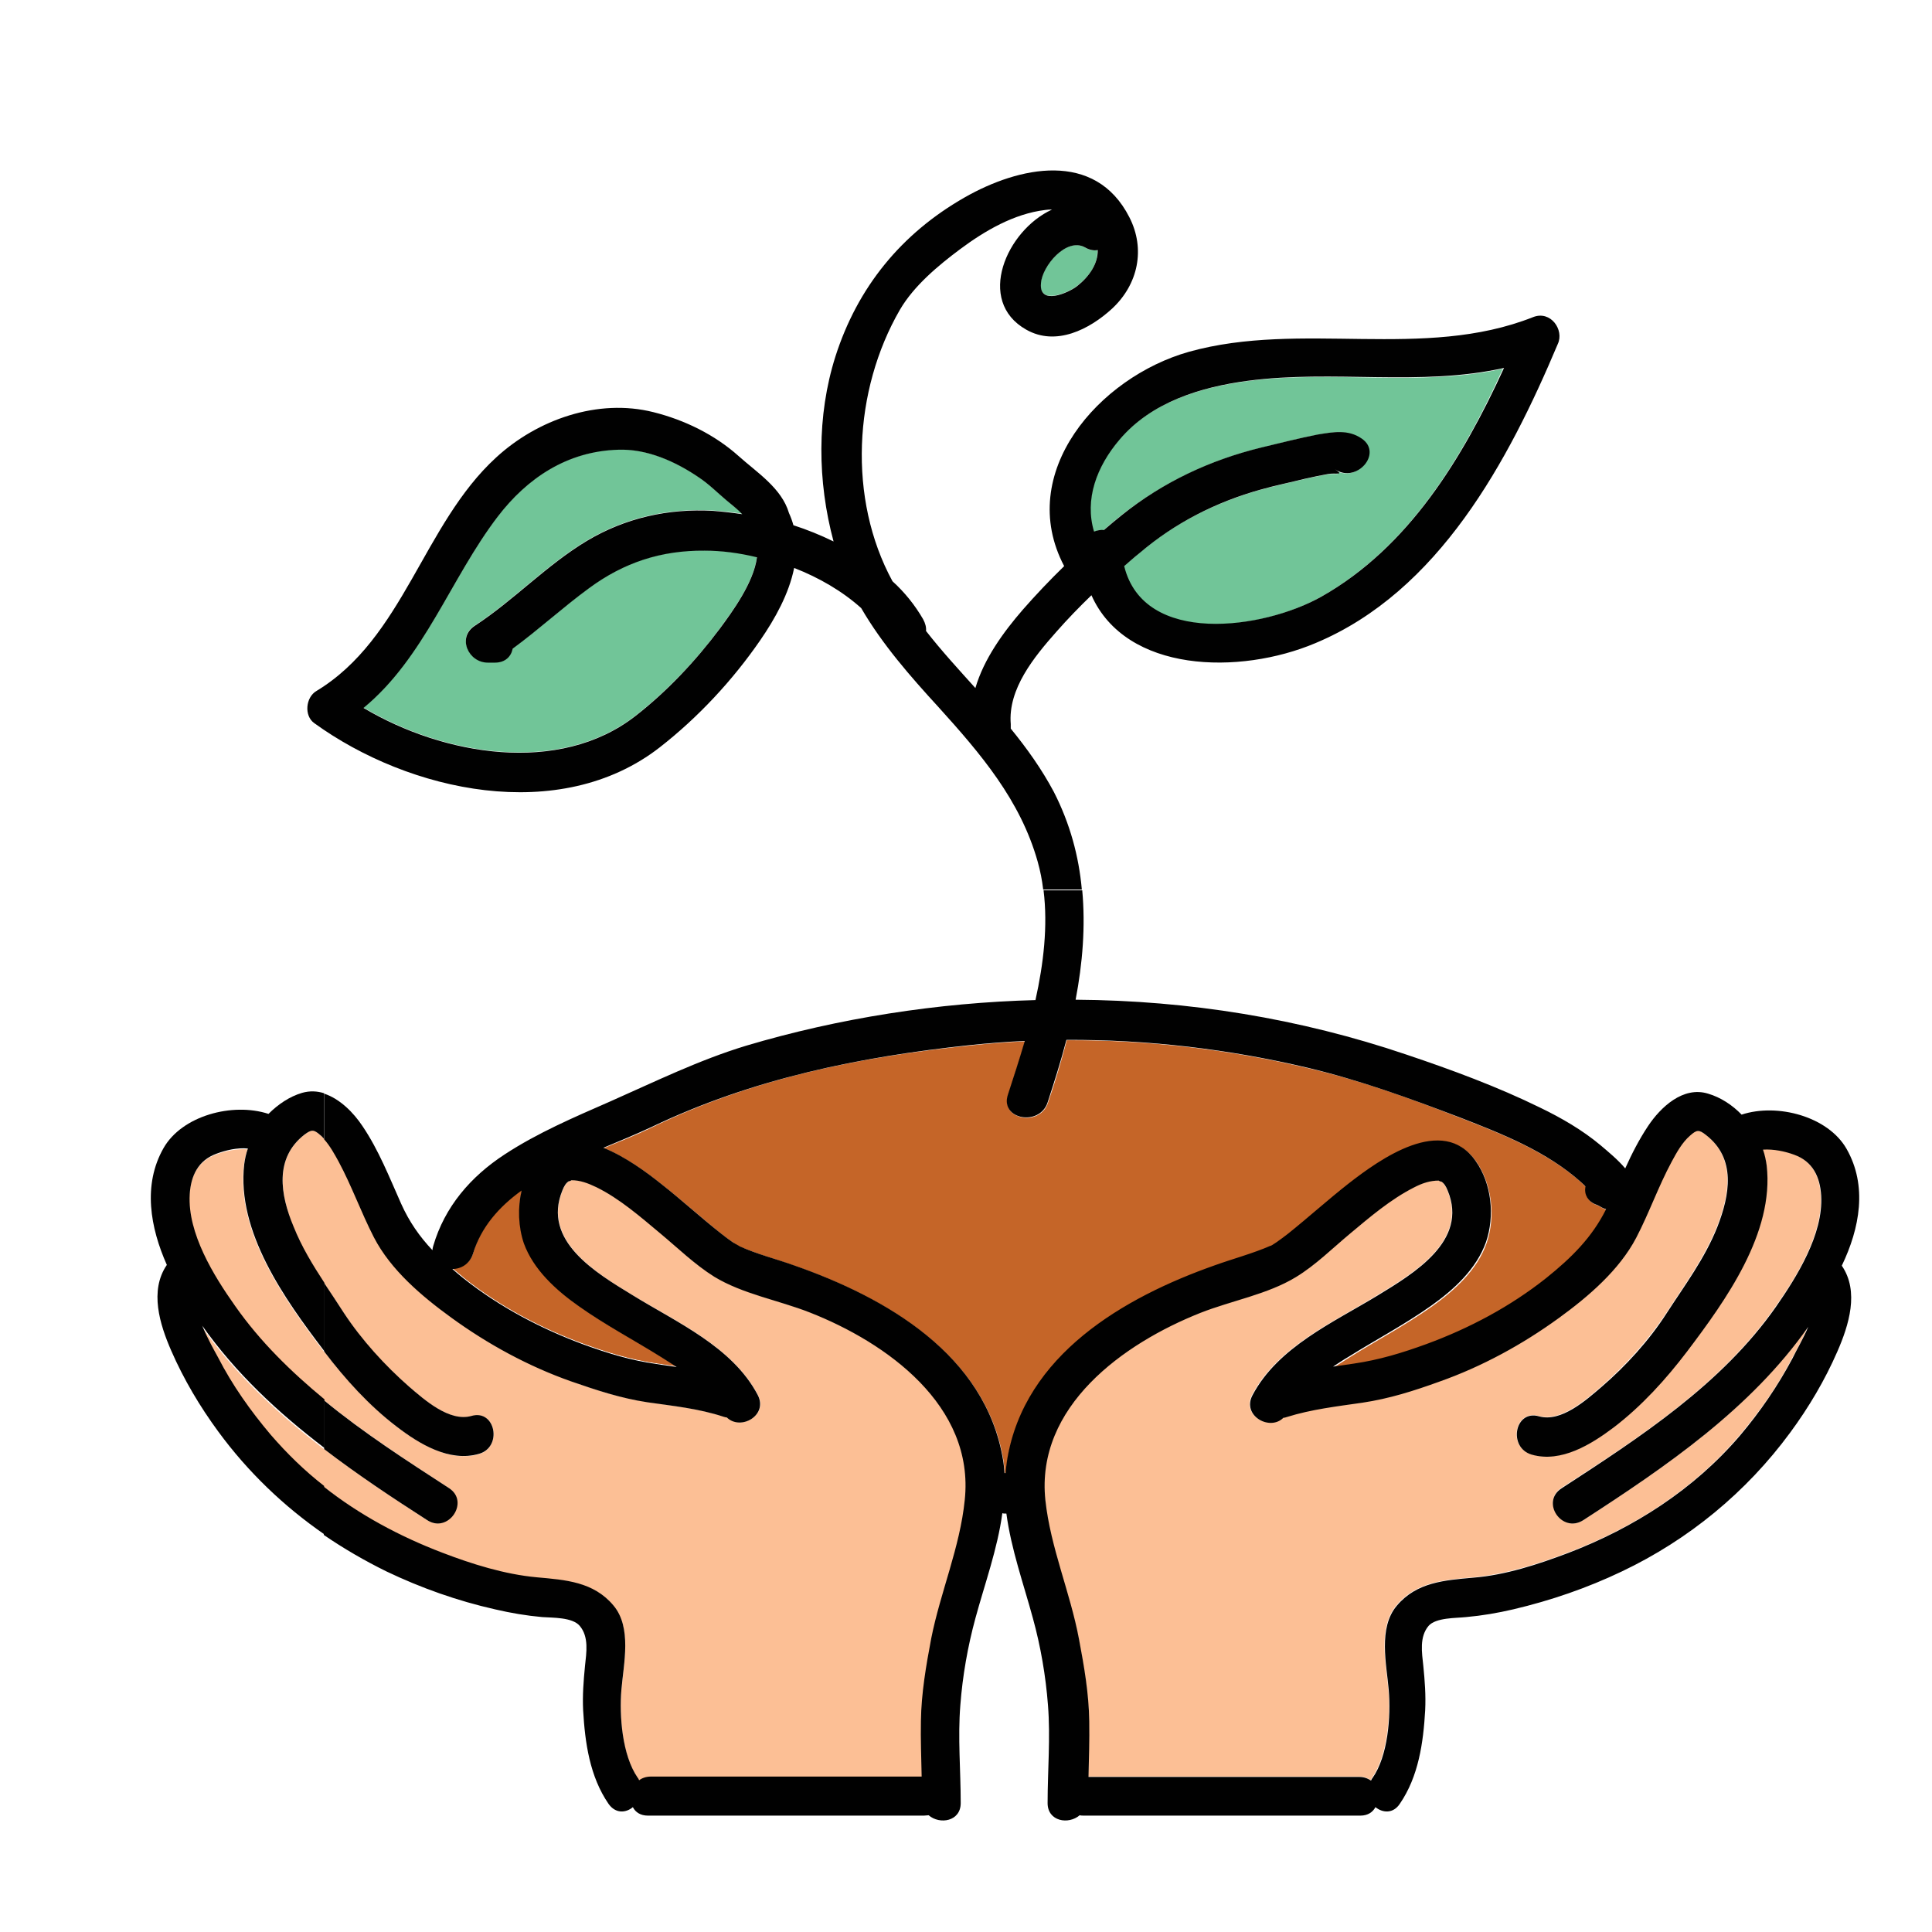 <svg width="42" height="42" viewBox="0 0 42 42" fill="none" xmlns="http://www.w3.org/2000/svg">
<path d="M15.319 11.963C14.374 11.955 13.565 12.219 12.804 12.78C12.236 13.196 11.715 13.677 11.146 14.093C11.114 14.261 10.986 14.397 10.762 14.397H10.602C10.185 14.397 9.929 13.845 10.322 13.597C11.178 13.036 11.883 12.275 12.764 11.747C13.597 11.25 14.534 11.042 15.503 11.098C15.711 11.114 15.919 11.13 16.135 11.17C16.031 11.058 15.903 10.97 15.799 10.874C15.599 10.706 15.407 10.522 15.19 10.37C14.686 10.025 14.061 9.753 13.437 9.769C12.348 9.801 11.467 10.377 10.818 11.226C9.793 12.58 9.217 14.293 7.903 15.382C9.641 16.415 12.155 16.848 13.813 15.559C14.502 15.022 15.126 14.365 15.647 13.661C15.919 13.292 16.384 12.668 16.456 12.099C16.071 12.011 15.679 11.963 15.319 11.963ZM27.106 8.287C26.081 8.424 25.008 8.752 24.319 9.569C23.831 10.153 23.567 10.866 23.767 11.563C23.831 11.539 23.911 11.523 23.983 11.531C24.111 11.418 24.239 11.314 24.367 11.21C25.264 10.498 26.289 10.009 27.402 9.737C27.811 9.641 28.211 9.529 28.619 9.457C28.956 9.393 29.292 9.336 29.588 9.545C30.053 9.865 29.468 10.522 29.004 10.209C29.22 10.354 29.012 10.281 28.852 10.313C28.684 10.345 28.515 10.377 28.347 10.418C28.035 10.49 27.715 10.562 27.394 10.65C26.425 10.922 25.52 11.379 24.752 12.035C24.64 12.131 24.535 12.219 24.423 12.315C24.848 14.053 27.442 13.693 28.708 12.98C30.613 11.907 31.783 9.969 32.672 8.015C30.862 8.416 28.972 8.039 27.106 8.287ZM23.591 5.381C23.182 5.14 22.662 5.781 22.622 6.157C22.582 6.646 23.23 6.358 23.406 6.221C23.679 6.013 23.871 5.741 23.855 5.437C23.775 5.453 23.687 5.437 23.591 5.381Z" fill="#71C598"/>
<path d="M14.39 29.508C13.79 29.132 13.165 28.804 12.588 28.395C12.092 28.043 11.604 27.594 11.395 27.01C11.275 26.657 11.251 26.249 11.347 25.865C10.851 26.217 10.458 26.657 10.29 27.242C10.226 27.466 10.034 27.57 9.842 27.57C9.922 27.642 10.01 27.706 10.09 27.779C10.867 28.395 11.756 28.868 12.693 29.212C13.221 29.404 13.718 29.556 14.278 29.636C14.422 29.66 14.574 29.677 14.719 29.701C14.606 29.644 14.494 29.58 14.39 29.508Z" fill="#C56528"/>
<path d="M17.609 28.531C16.937 28.267 16.152 28.131 15.535 27.754C15.111 27.498 14.742 27.13 14.358 26.809C13.926 26.449 13.477 26.065 12.973 25.808C12.789 25.712 12.62 25.656 12.428 25.656C12.452 25.656 12.34 25.696 12.38 25.672C12.308 25.721 12.276 25.776 12.236 25.873C11.78 26.97 12.973 27.674 13.758 28.155C14.718 28.739 15.928 29.276 16.48 30.325C16.712 30.765 16.104 31.11 15.807 30.813C15.784 30.813 15.759 30.805 15.735 30.797C15.199 30.629 14.638 30.565 14.086 30.485C13.501 30.397 12.973 30.229 12.42 30.029C11.491 29.7 10.61 29.22 9.818 28.643C9.177 28.179 8.504 27.602 8.136 26.898C7.856 26.361 7.656 25.785 7.367 25.248C7.263 25.056 7.143 24.832 6.967 24.679C6.823 24.551 6.775 24.543 6.623 24.663C5.958 25.176 6.102 25.969 6.374 26.665C6.647 27.354 7.087 27.939 7.479 28.547C7.856 29.132 8.36 29.684 8.889 30.141C9.225 30.429 9.77 30.918 10.25 30.781C10.779 30.629 10.931 31.462 10.41 31.614C9.77 31.798 9.113 31.39 8.624 31.022C8.016 30.557 7.487 29.973 7.031 29.372C6.19 28.259 5.133 26.794 5.301 25.328C5.317 25.216 5.341 25.096 5.381 24.984C5.149 24.968 4.893 25.024 4.701 25.096C4.3 25.24 4.14 25.576 4.116 25.985C4.068 26.826 4.645 27.746 5.101 28.403C6.278 30.085 8.056 31.238 9.754 32.343C10.21 32.639 9.738 33.344 9.281 33.048C7.463 31.87 5.638 30.621 4.388 28.843C4.5 29.108 4.653 29.364 4.733 29.532C5.053 30.133 5.437 30.693 5.878 31.214C6.879 32.383 8.184 33.216 9.609 33.76C10.266 34.008 10.971 34.241 11.668 34.297C12.292 34.353 12.901 34.393 13.333 34.905C13.742 35.386 13.557 36.179 13.509 36.739C13.461 37.316 13.525 38.173 13.862 38.653C13.878 38.669 13.886 38.693 13.894 38.709C13.966 38.661 14.046 38.629 14.15 38.629H20.036C20.028 38.229 20.012 37.828 20.02 37.42C20.028 36.811 20.132 36.219 20.244 35.626C20.436 34.609 20.86 33.648 20.973 32.615C21.197 30.557 19.291 29.196 17.609 28.531Z" fill="#FCBF95"/>
<path d="M34.882 26.282C34.834 26.266 34.754 26.209 34.722 26.201C34.514 26.129 34.45 25.961 34.474 25.801C34.442 25.769 34.418 25.745 34.386 25.713C33.633 25.04 32.68 24.664 31.751 24.304C30.662 23.879 29.581 23.487 28.444 23.223C26.722 22.814 24.953 22.606 23.191 22.614C23.071 23.078 22.935 23.527 22.782 23.975C22.606 24.504 21.741 24.344 21.918 23.807C22.038 23.431 22.166 23.038 22.286 22.638C21.894 22.654 21.501 22.686 21.109 22.726C18.69 22.974 16.36 23.447 14.166 24.512C13.854 24.664 13.493 24.808 13.125 24.96C13.605 25.152 14.07 25.497 14.382 25.745C14.831 26.097 15.255 26.482 15.695 26.834C15.776 26.898 15.856 26.954 15.944 27.018C16.024 27.074 16.08 27.106 16.08 27.098C16.464 27.267 16.889 27.379 17.289 27.523C19.275 28.22 21.437 29.469 21.814 31.743C21.829 31.839 21.837 31.935 21.846 32.031C21.854 32.031 21.861 32.031 21.869 32.031C21.878 31.935 21.886 31.839 21.902 31.743C22.278 29.461 24.44 28.22 26.426 27.523C26.826 27.379 27.251 27.274 27.635 27.098C27.627 27.098 27.691 27.066 27.771 27.018C27.851 26.962 27.939 26.898 28.02 26.834C28.468 26.482 28.884 26.097 29.333 25.745C30.014 25.216 31.383 24.232 32.096 25.257C32.44 25.753 32.512 26.458 32.32 27.018C32.12 27.603 31.623 28.051 31.127 28.404C30.55 28.812 29.925 29.14 29.325 29.517C29.221 29.581 29.109 29.653 28.997 29.725C29.141 29.701 29.293 29.685 29.437 29.661C29.997 29.581 30.494 29.429 31.023 29.236C31.951 28.892 32.848 28.42 33.625 27.803C34.185 27.355 34.634 26.914 34.93 26.306C34.906 26.29 34.89 26.29 34.882 26.282ZM14.39 29.509C13.79 29.132 13.165 28.804 12.588 28.396C12.092 28.043 11.604 27.595 11.395 27.01C11.275 26.658 11.251 26.25 11.347 25.865C10.851 26.218 10.458 26.658 10.29 27.242C10.226 27.467 10.034 27.571 9.842 27.571C9.922 27.643 10.01 27.707 10.09 27.779C10.867 28.396 11.756 28.868 12.693 29.212C13.221 29.405 13.718 29.557 14.278 29.637C14.422 29.661 14.574 29.677 14.719 29.701C14.606 29.645 14.494 29.581 14.39 29.509Z" fill="#C56528"/>
<path d="M17.609 28.532C16.936 28.267 16.152 28.131 15.535 27.755C15.111 27.498 14.742 27.13 14.358 26.81C13.925 26.45 13.477 26.065 12.973 25.809C12.788 25.713 12.62 25.657 12.428 25.657C12.452 25.657 12.34 25.697 12.38 25.673C12.308 25.721 12.276 25.777 12.236 25.873C11.779 26.97 12.973 27.675 13.757 28.155C14.718 28.74 15.927 29.276 16.48 30.325C16.712 30.766 16.104 31.11 15.807 30.814C15.783 30.814 15.759 30.806 15.735 30.798C15.199 30.63 14.638 30.566 14.085 30.485C13.501 30.397 12.973 30.229 12.42 30.029C11.491 29.701 10.61 29.22 9.817 28.644C9.177 28.179 8.504 27.603 8.136 26.898C7.855 26.361 7.655 25.785 7.367 25.248C7.279 25.088 7.183 24.904 7.055 24.768V27.891C7.199 28.107 7.343 28.331 7.487 28.547C7.863 29.132 8.368 29.685 8.896 30.141C9.233 30.429 9.777 30.918 10.258 30.782C10.786 30.63 10.938 31.462 10.418 31.614C9.777 31.799 9.121 31.39 8.632 31.022C8.032 30.558 7.511 29.989 7.055 29.388V30.445C7.912 31.142 8.848 31.751 9.769 32.351C10.226 32.648 9.753 33.352 9.297 33.056C8.536 32.567 7.775 32.063 7.055 31.51V32.327C7.831 32.936 8.704 33.408 9.625 33.761C10.282 34.009 10.986 34.241 11.683 34.297C12.308 34.353 12.916 34.393 13.349 34.906C13.757 35.386 13.573 36.179 13.525 36.739C13.477 37.316 13.541 38.173 13.877 38.653C13.893 38.669 13.901 38.693 13.909 38.709C13.981 38.661 14.062 38.629 14.166 38.629H20.051C20.043 38.229 20.027 37.829 20.035 37.42C20.043 36.812 20.148 36.219 20.26 35.626C20.452 34.609 20.876 33.648 20.988 32.615C21.197 30.558 19.291 29.196 17.609 28.532ZM34.417 33.048C33.961 33.344 33.489 32.639 33.945 32.343C35.643 31.246 37.42 30.093 38.597 28.403C39.062 27.747 39.63 26.826 39.582 25.985C39.558 25.577 39.398 25.24 38.998 25.096C38.806 25.024 38.549 24.96 38.317 24.984C38.357 25.096 38.381 25.208 38.397 25.328C38.565 26.794 37.516 28.259 36.668 29.372C36.203 29.981 35.683 30.558 35.074 31.022C34.586 31.398 33.929 31.799 33.288 31.614C32.768 31.462 32.928 30.637 33.448 30.782C33.929 30.918 34.473 30.429 34.81 30.141C35.33 29.685 35.835 29.132 36.219 28.547C36.62 27.931 37.052 27.346 37.324 26.666C37.596 25.977 37.741 25.176 37.076 24.664C36.924 24.552 36.876 24.552 36.732 24.68C36.563 24.824 36.435 25.048 36.331 25.248C36.043 25.785 35.843 26.353 35.562 26.898C35.194 27.611 34.522 28.179 33.881 28.644C33.088 29.22 32.207 29.701 31.278 30.029C30.726 30.221 30.197 30.397 29.613 30.485C29.052 30.566 28.5 30.622 27.963 30.798C27.939 30.806 27.915 30.814 27.891 30.814C27.587 31.11 26.986 30.766 27.218 30.325C27.771 29.276 28.98 28.748 29.941 28.155C30.726 27.675 31.919 26.978 31.462 25.873C31.422 25.777 31.39 25.721 31.318 25.673C31.358 25.697 31.246 25.657 31.27 25.657C31.078 25.657 30.91 25.721 30.726 25.809C30.221 26.057 29.773 26.45 29.34 26.81C28.956 27.13 28.588 27.491 28.163 27.755C27.547 28.131 26.762 28.267 26.089 28.532C24.416 29.188 22.502 30.558 22.718 32.608C22.822 33.641 23.247 34.609 23.447 35.618C23.559 36.211 23.663 36.812 23.671 37.412C23.679 37.812 23.663 38.213 23.655 38.621H29.541C29.645 38.621 29.733 38.653 29.797 38.701C29.805 38.685 29.813 38.661 29.829 38.645C30.165 38.157 30.229 37.3 30.181 36.731C30.133 36.163 29.949 35.378 30.357 34.898C30.79 34.385 31.398 34.345 32.023 34.289C32.72 34.225 33.432 34.001 34.081 33.753C35.506 33.216 36.82 32.375 37.813 31.206C38.253 30.686 38.645 30.133 38.958 29.524C39.046 29.364 39.19 29.108 39.302 28.836C38.061 30.622 36.235 31.871 34.417 33.048Z" fill="#FCBF95"/>
<path d="M33.328 6.894C30.942 7.839 28.299 6.966 25.849 7.647C23.887 8.199 22.069 10.281 23.134 12.307C22.822 12.611 22.517 12.932 22.237 13.252C21.813 13.741 21.388 14.325 21.204 14.958C20.836 14.549 20.468 14.149 20.131 13.717C20.139 13.636 20.115 13.548 20.067 13.46C19.891 13.156 19.667 12.876 19.402 12.636C18.426 10.842 18.554 8.479 19.563 6.734C19.867 6.213 20.395 5.773 20.868 5.42C21.404 5.02 22.045 4.644 22.726 4.564C22.774 4.556 22.822 4.556 22.87 4.556C21.885 5.004 21.204 6.542 22.309 7.166C22.958 7.535 23.687 7.158 24.175 6.71C24.744 6.181 24.904 5.412 24.552 4.724C23.807 3.258 22.149 3.619 20.972 4.291C19.595 5.076 18.642 6.245 18.161 7.751C17.753 9.04 17.769 10.465 18.121 11.771C17.841 11.634 17.545 11.514 17.248 11.418C17.224 11.33 17.192 11.242 17.152 11.154C16.992 10.61 16.456 10.273 16.055 9.913C15.535 9.448 14.878 9.128 14.205 8.96C12.996 8.656 11.683 9.12 10.786 9.945C9.193 11.402 8.776 13.877 6.878 15.022C6.646 15.158 6.606 15.558 6.83 15.719C8.896 17.216 12.171 17.937 14.342 16.247C15.174 15.598 15.927 14.79 16.528 13.917C16.848 13.452 17.152 12.908 17.264 12.347C17.801 12.555 18.313 12.852 18.722 13.22C19.178 14.005 19.787 14.701 20.404 15.374C21.316 16.383 22.181 17.392 22.558 18.73C22.614 18.93 22.654 19.13 22.678 19.338H23.518C23.454 18.617 23.262 17.905 22.91 17.216C22.646 16.72 22.325 16.271 21.973 15.839C21.973 15.807 21.973 15.775 21.973 15.742C21.909 14.974 22.485 14.277 22.966 13.733C23.206 13.46 23.462 13.196 23.727 12.94C24.48 14.63 26.946 14.678 28.596 13.981C31.278 12.86 32.792 10.025 33.865 7.478C34.009 7.174 33.712 6.742 33.328 6.894ZM23.591 5.38C23.687 5.436 23.783 5.452 23.863 5.436C23.871 5.733 23.679 6.013 23.414 6.221C23.23 6.365 22.582 6.654 22.63 6.157C22.654 5.789 23.182 5.148 23.591 5.38ZM15.647 13.668C15.126 14.365 14.502 15.03 13.813 15.566C12.155 16.856 9.641 16.423 7.903 15.39C9.225 14.301 9.793 12.579 10.818 11.234C11.467 10.385 12.34 9.809 13.437 9.777C14.061 9.753 14.686 10.033 15.19 10.377C15.407 10.521 15.599 10.714 15.799 10.882C15.903 10.97 16.031 11.066 16.135 11.178C15.919 11.146 15.711 11.122 15.503 11.106C14.534 11.05 13.597 11.258 12.764 11.755C11.883 12.283 11.178 13.044 10.322 13.604C9.929 13.861 10.185 14.405 10.602 14.405H10.762C10.986 14.405 11.114 14.269 11.146 14.101C11.715 13.684 12.236 13.204 12.804 12.788C13.565 12.227 14.374 11.963 15.319 11.971C15.679 11.971 16.063 12.019 16.456 12.115C16.384 12.668 15.919 13.3 15.647 13.668ZM28.724 12.972C27.458 13.684 24.864 14.045 24.439 12.307C24.552 12.211 24.656 12.115 24.768 12.027C25.537 11.37 26.433 10.914 27.41 10.642C27.723 10.553 28.043 10.489 28.363 10.409C28.531 10.369 28.7 10.337 28.868 10.305C29.036 10.273 29.236 10.345 29.02 10.201C29.484 10.521 30.069 9.857 29.605 9.536C29.308 9.328 28.972 9.392 28.636 9.448C28.227 9.528 27.819 9.633 27.418 9.729C26.305 10.001 25.28 10.481 24.383 11.202C24.255 11.306 24.127 11.41 23.999 11.522C23.927 11.514 23.855 11.53 23.783 11.555C23.575 10.858 23.839 10.145 24.335 9.561C25.024 8.744 26.097 8.415 27.122 8.279C28.988 8.031 30.87 8.407 32.696 7.999C31.791 9.969 30.622 11.899 28.724 12.972ZM6.622 24.663C6.774 24.551 6.822 24.551 6.966 24.679C6.998 24.703 7.022 24.735 7.046 24.759V23.766C6.894 23.718 6.734 23.71 6.566 23.758C6.294 23.838 6.045 24.007 5.837 24.215C5.053 23.959 3.955 24.255 3.555 24.959C3.099 25.76 3.267 26.689 3.627 27.498C3.243 28.059 3.475 28.795 3.723 29.364C3.995 29.988 4.348 30.581 4.748 31.125C5.389 31.998 6.166 32.743 7.046 33.352V32.303C6.622 31.974 6.238 31.598 5.885 31.19C5.445 30.669 5.053 30.117 4.74 29.508C4.652 29.348 4.508 29.092 4.396 28.819C5.125 29.852 6.045 30.709 7.054 31.478V30.421C6.326 29.82 5.653 29.164 5.109 28.387C4.644 27.73 4.076 26.809 4.124 25.968C4.148 25.56 4.308 25.224 4.708 25.08C4.9 25.008 5.157 24.944 5.389 24.968C5.349 25.08 5.325 25.192 5.309 25.312C5.141 26.777 6.19 28.243 7.038 29.356C7.046 29.364 7.046 29.364 7.054 29.372V27.89C6.798 27.498 6.558 27.106 6.382 26.665C6.094 25.977 5.957 25.176 6.622 24.663Z" fill="#010101"/>
<path d="M40.143 24.976C39.743 24.271 38.638 23.975 37.861 24.231C37.661 24.023 37.405 23.855 37.132 23.775C36.588 23.607 36.099 24.071 35.827 24.48C35.635 24.768 35.475 25.08 35.331 25.4C35.17 25.208 34.954 25.032 34.794 24.896C34.402 24.568 33.945 24.303 33.481 24.079C32.552 23.623 31.551 23.254 30.574 22.926C28.26 22.141 25.841 21.749 23.391 21.733H23.383C23.535 20.94 23.599 20.139 23.527 19.355H22.686C22.782 20.131 22.686 20.948 22.51 21.741C20.388 21.797 18.234 22.133 16.216 22.734C15.191 23.046 14.246 23.511 13.269 23.943C12.484 24.287 11.692 24.624 10.971 25.096C10.234 25.577 9.666 26.233 9.417 27.09C9.409 27.122 9.401 27.154 9.401 27.178C9.121 26.882 8.897 26.561 8.721 26.169C8.464 25.593 8.232 25 7.88 24.48C7.688 24.191 7.391 23.887 7.047 23.775V24.768C7.175 24.912 7.271 25.088 7.359 25.248C7.648 25.785 7.848 26.353 8.128 26.898C8.496 27.61 9.169 28.179 9.81 28.644C10.602 29.22 11.483 29.701 12.412 30.029C12.965 30.221 13.493 30.397 14.078 30.485C14.639 30.565 15.191 30.622 15.727 30.798C15.752 30.806 15.776 30.814 15.8 30.814C16.104 31.11 16.704 30.766 16.472 30.325C15.92 29.276 14.71 28.748 13.75 28.155C12.965 27.675 11.772 26.978 12.228 25.873C12.268 25.777 12.3 25.721 12.372 25.673C12.332 25.697 12.444 25.657 12.42 25.657C12.613 25.657 12.781 25.721 12.965 25.809C13.469 26.057 13.918 26.449 14.35 26.81C14.735 27.13 15.103 27.49 15.527 27.755C16.144 28.131 16.929 28.267 17.601 28.531C19.275 29.188 21.189 30.557 20.973 32.607C20.869 33.64 20.444 34.609 20.244 35.618C20.132 36.211 20.028 36.812 20.02 37.412C20.012 37.812 20.028 38.213 20.036 38.621H14.15C14.046 38.621 13.958 38.653 13.894 38.701C13.886 38.685 13.878 38.661 13.862 38.645C13.525 38.157 13.461 37.3 13.509 36.731C13.557 36.163 13.742 35.378 13.333 34.898C12.901 34.385 12.292 34.345 11.668 34.289C10.971 34.225 10.258 34.001 9.61 33.752C8.689 33.4 7.808 32.928 7.039 32.319V33.368C7.471 33.664 7.928 33.929 8.4 34.161C9.153 34.521 9.946 34.802 10.763 34.986C11.107 35.066 11.435 35.122 11.788 35.154C12.004 35.17 12.444 35.154 12.604 35.346C12.805 35.586 12.749 35.923 12.717 36.219C12.685 36.547 12.661 36.86 12.677 37.18C12.717 37.885 12.821 38.621 13.229 39.214C13.381 39.43 13.605 39.414 13.758 39.286C13.814 39.398 13.926 39.47 14.086 39.47H20.084C20.124 39.47 20.156 39.462 20.188 39.462C20.428 39.67 20.885 39.598 20.885 39.198C20.885 38.485 20.82 37.773 20.877 37.068C20.925 36.435 21.037 35.794 21.205 35.178C21.405 34.441 21.685 33.672 21.79 32.896C21.814 32.904 21.846 32.904 21.878 32.904C21.982 33.681 22.254 34.441 22.454 35.178C22.622 35.786 22.734 36.435 22.782 37.068C22.838 37.773 22.774 38.493 22.774 39.198C22.774 39.598 23.231 39.67 23.471 39.462C23.503 39.47 23.535 39.47 23.575 39.47H29.573C29.741 39.47 29.845 39.39 29.901 39.286C30.061 39.414 30.286 39.43 30.43 39.214C30.838 38.621 30.942 37.885 30.982 37.18C30.998 36.852 30.974 36.539 30.942 36.219C30.91 35.923 30.854 35.586 31.055 35.346C31.215 35.162 31.655 35.178 31.871 35.154C32.224 35.122 32.552 35.066 32.896 34.986C33.713 34.794 34.506 34.521 35.259 34.161C36.708 33.472 37.965 32.439 38.918 31.142C39.319 30.598 39.671 30.005 39.943 29.38C40.191 28.812 40.424 28.075 40.039 27.515C40.432 26.698 40.6 25.777 40.143 24.976ZM12.581 28.395C13.157 28.804 13.782 29.132 14.382 29.508C14.486 29.573 14.598 29.645 14.71 29.717C14.566 29.693 14.414 29.677 14.27 29.652C13.71 29.573 13.213 29.42 12.685 29.228C11.756 28.884 10.859 28.411 10.082 27.795C9.994 27.723 9.914 27.659 9.834 27.587C10.018 27.587 10.21 27.482 10.282 27.258C10.458 26.674 10.851 26.233 11.339 25.881C11.251 26.257 11.267 26.666 11.387 27.026C11.595 27.602 12.092 28.051 12.581 28.395ZM21.894 31.735C21.878 31.831 21.869 31.927 21.861 32.023C21.854 32.023 21.846 32.023 21.837 32.023C21.829 31.927 21.822 31.831 21.805 31.735C21.429 29.452 19.267 28.211 17.281 27.515C16.881 27.37 16.456 27.266 16.072 27.09C16.08 27.09 16.016 27.058 15.936 27.01C15.856 26.954 15.768 26.89 15.688 26.826C15.239 26.473 14.823 26.089 14.374 25.737C14.062 25.488 13.598 25.144 13.117 24.952C13.485 24.8 13.846 24.648 14.158 24.503C16.36 23.447 18.69 22.974 21.101 22.718C21.493 22.678 21.886 22.646 22.278 22.63C22.158 23.038 22.03 23.43 21.91 23.799C21.733 24.335 22.598 24.495 22.774 23.967C22.919 23.519 23.063 23.07 23.183 22.606C24.953 22.598 26.714 22.806 28.436 23.214C29.573 23.486 30.654 23.879 31.743 24.295C32.672 24.656 33.625 25.032 34.378 25.705C34.41 25.737 34.442 25.761 34.466 25.793C34.434 25.953 34.506 26.121 34.714 26.193C34.746 26.201 34.826 26.257 34.874 26.273C34.89 26.281 34.906 26.281 34.914 26.289C34.61 26.898 34.169 27.338 33.609 27.787C32.832 28.403 31.943 28.876 31.006 29.22C30.478 29.412 29.981 29.564 29.421 29.645C29.277 29.669 29.125 29.685 28.98 29.709C29.093 29.637 29.197 29.564 29.309 29.5C29.909 29.124 30.534 28.796 31.11 28.387C31.607 28.035 32.096 27.587 32.304 27.002C32.496 26.441 32.432 25.737 32.08 25.24C31.367 24.215 29.997 25.2 29.317 25.729C28.868 26.081 28.444 26.465 28.003 26.818C27.923 26.882 27.843 26.938 27.755 27.002C27.675 27.058 27.619 27.09 27.619 27.082C27.235 27.25 26.81 27.362 26.41 27.506C24.432 28.203 22.27 29.452 21.894 31.735ZM34.418 33.048C36.236 31.871 38.061 30.622 39.31 28.844C39.198 29.108 39.046 29.364 38.966 29.532C38.646 30.133 38.261 30.694 37.821 31.214C36.82 32.383 35.515 33.216 34.09 33.761C33.433 34.009 32.728 34.241 32.031 34.297C31.407 34.353 30.798 34.393 30.366 34.906C29.957 35.386 30.142 36.179 30.19 36.739C30.238 37.316 30.174 38.173 29.837 38.653C29.821 38.669 29.813 38.693 29.805 38.709C29.733 38.661 29.653 38.629 29.549 38.629H23.663C23.671 38.229 23.687 37.828 23.679 37.42C23.671 36.812 23.567 36.219 23.455 35.626C23.263 34.609 22.838 33.648 22.726 32.615C22.51 30.573 24.424 29.204 26.098 28.54C26.77 28.275 27.555 28.139 28.172 27.763C28.596 27.506 28.965 27.138 29.349 26.818C29.781 26.457 30.23 26.073 30.734 25.817C30.918 25.721 31.087 25.665 31.279 25.665C31.255 25.665 31.367 25.705 31.327 25.681C31.399 25.729 31.431 25.785 31.471 25.881C31.927 26.978 30.734 27.683 29.949 28.163C28.988 28.748 27.779 29.284 27.227 30.333C26.994 30.774 27.603 31.118 27.899 30.822C27.923 30.822 27.948 30.814 27.971 30.806C28.508 30.637 29.069 30.573 29.621 30.493C30.206 30.405 30.734 30.237 31.287 30.037C32.216 29.709 33.096 29.228 33.889 28.652C34.53 28.187 35.203 27.61 35.571 26.906C35.851 26.369 36.051 25.793 36.34 25.256C36.444 25.064 36.564 24.84 36.74 24.688C36.884 24.56 36.932 24.552 37.084 24.672C37.749 25.184 37.605 25.977 37.333 26.674C37.06 27.362 36.62 27.947 36.227 28.555C35.851 29.14 35.347 29.693 34.818 30.149C34.482 30.437 33.937 30.926 33.457 30.79C32.928 30.637 32.776 31.47 33.297 31.622C33.937 31.807 34.594 31.398 35.082 31.03C35.691 30.565 36.219 29.981 36.676 29.38C37.517 28.267 38.574 26.802 38.406 25.336C38.39 25.224 38.366 25.104 38.326 24.992C38.558 24.976 38.814 25.032 39.006 25.104C39.407 25.248 39.567 25.585 39.591 25.993C39.639 26.834 39.062 27.755 38.606 28.411C37.429 30.093 35.651 31.246 33.953 32.351C33.481 32.648 33.953 33.344 34.418 33.048Z" fill="#010101"/>
<path d="M9.762 32.351C8.849 31.758 7.904 31.15 7.047 30.445V31.502C7.768 32.055 8.528 32.559 9.289 33.048C9.746 33.344 10.218 32.647 9.762 32.351ZM10.25 30.781C9.77 30.918 9.225 30.429 8.889 30.141C8.368 29.684 7.864 29.132 7.479 28.547C7.335 28.323 7.191 28.107 7.047 27.891V29.38C7.503 29.981 8.024 30.557 8.624 31.014C9.113 31.39 9.77 31.79 10.41 31.606C10.931 31.462 10.771 30.629 10.25 30.781Z" fill="#010101"/>
</svg>
